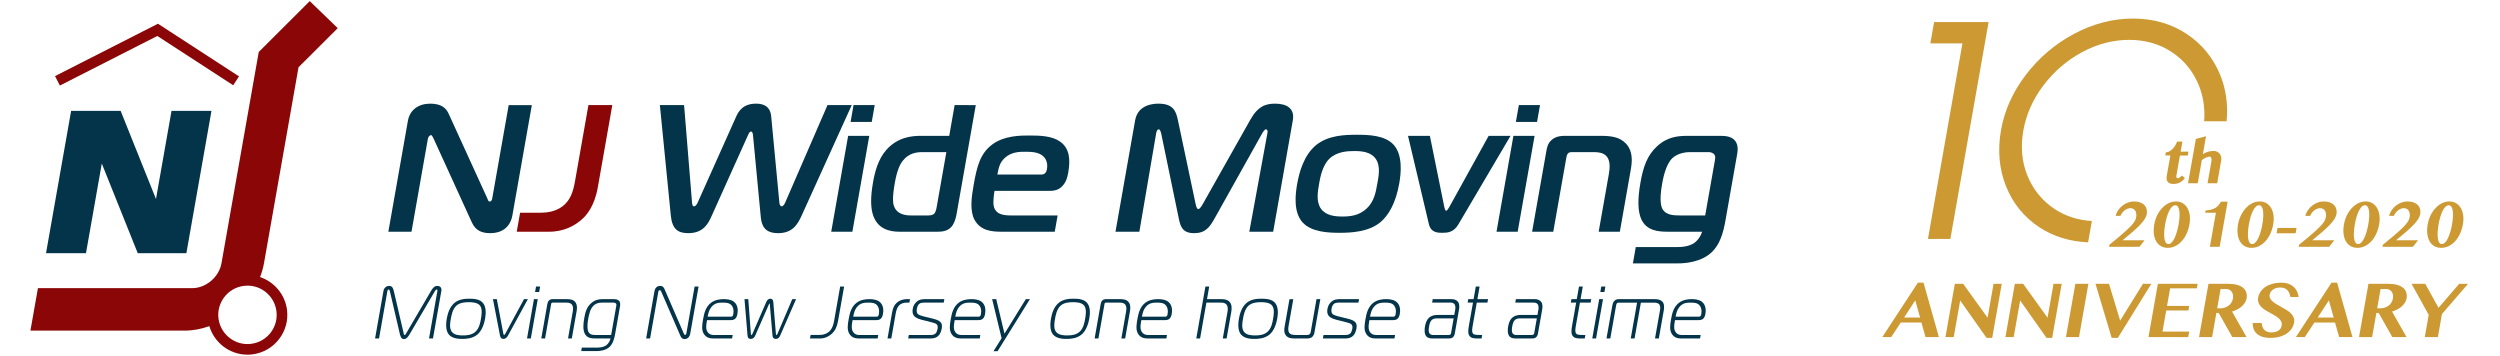 <?xml version="1.0" encoding="UTF-8"?> <!-- Generator: Adobe Illustrator 16.0.0, SVG Export Plug-In . SVG Version: 6.00 Build 0) --> <svg xmlns="http://www.w3.org/2000/svg" xmlns:xlink="http://www.w3.org/1999/xlink" id="Layer_1" x="0px" y="0px" width="368.5px" height="52.44px" viewBox="0 0 368.5 52.44" xml:space="preserve"> <g> <polygon fill="#CC9933" points="284.533,6.396 289.264,6.396 284.18,35.221 287.482,35.221 293.119,3.254 285.086,3.254 "></polygon> <path fill="#CC9933" d="M308.34,32.574c-2.057-0.119-3.908-0.713-5.508-1.777c-1.811-1.205-3.15-2.848-3.982-4.883 c-0.83-2.026-1.035-4.272-0.611-6.675c0.42-2.378,1.416-4.618,2.965-6.659c1.551-2.047,3.471-3.695,5.705-4.899 c2.225-1.198,4.557-1.805,6.93-1.805c2.371,0,4.49,0.607,6.291,1.805c1.811,1.204,3.148,2.853,3.979,4.899 c0.668,1.645,0.924,3.42,0.783,5.29h3.312c0.229-2.445-0.092-4.752-0.967-6.871c-1.041-2.514-2.707-4.54-4.959-6.022 c-2.26-1.487-4.914-2.242-7.887-2.242c-2.945,0-5.857,0.754-8.652,2.241c-2.789,1.482-5.182,3.509-7.107,6.023 c-1.934,2.522-3.17,5.268-3.68,8.16c-0.525,2.97-0.277,5.759,0.734,8.292c1.01,2.531,2.666,4.566,4.92,6.053 c2.061,1.354,4.475,2.096,7.18,2.215L308.34,32.574z"></path> <g> <path fill="#CC9933" d="M283.529,41.666l2.262,8.018h-1.967l-0.604-2.143h-3.049l-1.408,2.143h-1.312l5.244-8.018H283.529z M280.66,46.807h2.363l-0.715-2.535L280.66,46.807z"></path> <path fill="#CC9933" d="M288.145,41.836h1.229l3.596,4.994l0.881-4.994h1.205l-1.404,7.969h-0.832l-3.889-5.51l-0.953,5.389 h-1.217L288.145,41.836z"></path> <path fill="#CC9933" d="M296.986,41.836h1.227l3.596,4.994l0.881-4.994h1.207l-1.406,7.969h-0.832l-3.889-5.51l-0.951,5.389 h-1.217L296.986,41.836z"></path> <path fill="#CC9933" d="M305.908,41.836h1.922l-1.383,7.848h-1.924L305.908,41.836z"></path> <path fill="#CC9933" d="M310.867,41.836l1.641,5.424l3.359-5.424h1.238l-4.938,7.969h-0.904l-2.387-7.969H310.867z"></path> <path fill="#CC9933" d="M323.93,41.836l-0.119,0.666h-3.934l-0.457,2.592h3.268l-0.117,0.67h-3.27l-0.549,3.115h3.936 l-0.143,0.805h-5.859l1.385-7.848H323.93z"></path> <path fill="#CC9933" d="M325.527,41.836h2.947c0.508,0,0.941,0.055,1.307,0.16c0.363,0.105,0.654,0.254,0.873,0.447 c0.221,0.191,0.371,0.418,0.451,0.68c0.082,0.258,0.096,0.543,0.041,0.854c-0.039,0.219-0.121,0.43-0.24,0.629 c-0.123,0.201-0.277,0.385-0.465,0.551c-0.189,0.168-0.404,0.316-0.646,0.447c-0.244,0.129-0.506,0.238-0.789,0.32l2.131,3.76 h-2.09l-2.014-3.555h-0.34l-0.627,3.555h-1.924L325.527,41.836z M326.812,45.451h0.42c0.234,0,0.457-0.031,0.67-0.098 c0.211-0.066,0.4-0.162,0.568-0.283c0.17-0.125,0.312-0.275,0.43-0.453s0.191-0.379,0.232-0.604 c0.035-0.207,0.039-0.396,0.004-0.568c-0.033-0.172-0.098-0.322-0.189-0.449c-0.09-0.127-0.209-0.225-0.352-0.295 c-0.145-0.068-0.311-0.104-0.496-0.104h-0.785L326.812,45.451z"></path> <path fill="#CC9933" d="M334.676,49.805c-0.469,0-0.873-0.055-1.207-0.164c-0.332-0.111-0.607-0.264-0.82-0.457 c-0.211-0.195-0.367-0.426-0.467-0.695c-0.098-0.268-0.145-0.562-0.143-0.881h1.332c0.014,0.193,0.049,0.377,0.107,0.547 c0.059,0.172,0.145,0.32,0.258,0.445s0.258,0.223,0.432,0.293c0.176,0.072,0.387,0.107,0.633,0.107 c0.164,0,0.33-0.016,0.498-0.053c0.166-0.033,0.318-0.09,0.459-0.166c0.139-0.078,0.26-0.18,0.359-0.307 c0.1-0.125,0.166-0.283,0.197-0.467c0.043-0.234,0.02-0.441-0.068-0.621c-0.088-0.182-0.219-0.346-0.387-0.492 c-0.17-0.15-0.371-0.289-0.598-0.418c-0.23-0.127-0.465-0.258-0.703-0.389c-0.236-0.129-0.471-0.266-0.697-0.408 c-0.225-0.141-0.422-0.301-0.588-0.475c-0.164-0.178-0.289-0.375-0.369-0.596s-0.096-0.475-0.045-0.762 c0.055-0.311,0.174-0.602,0.357-0.867c0.182-0.266,0.42-0.496,0.715-0.693c0.293-0.193,0.637-0.348,1.031-0.457 c0.395-0.111,0.83-0.164,1.309-0.164c0.396,0,0.744,0.053,1.045,0.164c0.297,0.109,0.555,0.26,0.766,0.451 c0.211,0.189,0.379,0.41,0.5,0.668s0.201,0.537,0.234,0.832h-1.211c-0.035-0.188-0.086-0.365-0.148-0.535 c-0.061-0.168-0.148-0.316-0.262-0.445c-0.115-0.129-0.258-0.23-0.438-0.307c-0.178-0.074-0.398-0.113-0.67-0.113 c-0.25,0-0.467,0.035-0.65,0.1c-0.184,0.066-0.338,0.15-0.463,0.252c-0.125,0.1-0.221,0.215-0.289,0.338 c-0.066,0.125-0.111,0.248-0.135,0.369c-0.037,0.209-0.008,0.398,0.086,0.57s0.229,0.33,0.406,0.475 c0.178,0.146,0.385,0.285,0.617,0.418c0.234,0.137,0.475,0.27,0.719,0.406c0.248,0.137,0.488,0.277,0.721,0.424 s0.434,0.311,0.607,0.488s0.303,0.375,0.387,0.592s0.104,0.461,0.055,0.734c-0.057,0.32-0.174,0.615-0.355,0.889 c-0.18,0.273-0.418,0.512-0.711,0.717c-0.297,0.203-0.645,0.363-1.051,0.479C335.627,49.748,335.176,49.805,334.676,49.805z"></path> <path fill="#CC9933" d="M344.492,41.666l2.264,8.018h-1.967l-0.605-2.143h-3.047l-1.408,2.143h-1.312l5.246-8.018H344.492z M341.625,46.807h2.363l-0.715-2.535L341.625,46.807z"></path> <path fill="#CC9933" d="M349.109,41.836h2.949c0.506,0,0.941,0.055,1.305,0.16s0.654,0.254,0.875,0.447 c0.221,0.191,0.369,0.418,0.449,0.68c0.08,0.258,0.096,0.543,0.041,0.854c-0.039,0.219-0.119,0.43-0.242,0.629 c-0.121,0.201-0.275,0.385-0.463,0.551c-0.188,0.168-0.404,0.316-0.646,0.447c-0.244,0.129-0.506,0.238-0.789,0.32l2.131,3.76 h-2.09l-2.014-3.555h-0.338l-0.627,3.555h-1.926L349.109,41.836z M350.396,45.451h0.418c0.234,0,0.459-0.031,0.67-0.098 s0.402-0.162,0.57-0.283c0.168-0.125,0.311-0.275,0.428-0.453c0.115-0.178,0.193-0.379,0.232-0.604 c0.037-0.207,0.037-0.396,0.004-0.568s-0.098-0.322-0.188-0.449c-0.092-0.127-0.211-0.225-0.354-0.295 c-0.145-0.068-0.311-0.104-0.498-0.104h-0.781L350.396,45.451z"></path> <path fill="#CC9933" d="M357.48,41.836l1.961,3.531l3.043-3.531h1.301l-3.844,4.453l-0.598,3.395h-1.93l0.578-3.279l-2.529-4.568 H357.48z"></path> </g> <g> <path fill="#CC9933" d="M319.164,22.922l0.082-0.468c0.17,0,0.334-0.042,0.498-0.126c0.164-0.084,0.318-0.198,0.465-0.341 c0.143-0.143,0.277-0.311,0.396-0.504c0.117-0.192,0.221-0.396,0.303-0.614h0.779l-0.262,1.485h1.15l-0.1,0.568h-1.15 l-0.531,3.009c-0.016,0.093-0.006,0.174,0.029,0.243c0.035,0.07,0.096,0.104,0.18,0.104c0.049,0,0.105-0.017,0.17-0.051 c0.062-0.033,0.123-0.07,0.184-0.115c0.061-0.043,0.115-0.086,0.164-0.132c0.051-0.045,0.086-0.079,0.107-0.102l0.42,0.382 c-0.1,0.121-0.207,0.235-0.318,0.339c-0.113,0.104-0.238,0.194-0.371,0.271c-0.135,0.077-0.285,0.136-0.451,0.179 c-0.166,0.045-0.352,0.066-0.561,0.066c-0.197,0-0.363-0.029-0.498-0.086c-0.139-0.055-0.246-0.133-0.328-0.234 c-0.08-0.1-0.133-0.22-0.158-0.36c-0.023-0.14-0.02-0.295,0.01-0.467l0.537-3.048H319.164z"></path> <path fill="#CC9933" d="M325.957,23.821c0.041-0.24,0.035-0.423-0.02-0.549c-0.057-0.125-0.146-0.188-0.271-0.188 c-0.059,0-0.129,0.012-0.217,0.037c-0.088,0.024-0.182,0.06-0.283,0.106c-0.104,0.046-0.207,0.101-0.314,0.163 c-0.107,0.062-0.207,0.13-0.301,0.202l-0.604,3.422h-1.428l1.152-6.535l1.496-0.391l-0.463,2.63 c0.246-0.159,0.508-0.277,0.789-0.354c0.277-0.077,0.543-0.115,0.795-0.115c0.189,0,0.361,0.037,0.512,0.113 c0.154,0.075,0.281,0.177,0.381,0.306s0.172,0.28,0.211,0.453c0.041,0.174,0.045,0.36,0.01,0.557l-0.588,3.335h-1.42 L325.957,23.821z"></path> </g> <g> <path fill="#CC9933" d="M310.877,36.381l0.055-0.309c0.549-0.445,1.025-0.838,1.428-1.176s0.746-0.639,1.031-0.898 c0.283-0.26,0.518-0.486,0.699-0.68s0.328-0.365,0.436-0.516c0.105-0.152,0.186-0.291,0.236-0.418s0.088-0.25,0.109-0.375 c0.031-0.172,0.035-0.338,0.016-0.496c-0.018-0.158-0.062-0.299-0.131-0.424c-0.068-0.121-0.166-0.221-0.289-0.293 c-0.123-0.076-0.275-0.111-0.453-0.111c-0.145,0-0.289,0.029-0.438,0.088c-0.15,0.061-0.291,0.143-0.424,0.244 c-0.133,0.104-0.248,0.225-0.355,0.361c-0.104,0.137-0.184,0.283-0.24,0.439h-0.715c0.072-0.293,0.197-0.568,0.375-0.828 c0.18-0.26,0.389-0.484,0.633-0.676c0.242-0.191,0.506-0.344,0.797-0.453c0.285-0.111,0.578-0.168,0.875-0.168 c0.367,0,0.682,0.051,0.945,0.15s0.475,0.234,0.631,0.404s0.264,0.367,0.318,0.588c0.059,0.225,0.062,0.459,0.02,0.707 c-0.041,0.234-0.143,0.482-0.299,0.738c-0.158,0.256-0.381,0.535-0.67,0.84c-0.289,0.307-0.65,0.646-1.078,1.02 c-0.428,0.375-0.938,0.799-1.521,1.273h3.244l-0.756,0.967H310.877z"></path> <path fill="#CC9933" d="M319.525,36.531c-0.391,0-0.729-0.086-1.016-0.258c-0.287-0.17-0.52-0.408-0.693-0.715 s-0.285-0.67-0.336-1.094c-0.049-0.424-0.029-0.889,0.059-1.395c0.055-0.309,0.135-0.607,0.242-0.893 c0.107-0.287,0.234-0.557,0.385-0.805c0.15-0.25,0.32-0.477,0.51-0.682c0.189-0.207,0.393-0.385,0.609-0.531 c0.219-0.148,0.449-0.264,0.691-0.344c0.244-0.082,0.494-0.123,0.754-0.123c0.391,0,0.729,0.092,1.014,0.27 c0.287,0.18,0.516,0.422,0.691,0.729c0.174,0.305,0.285,0.662,0.336,1.072s0.035,0.846-0.045,1.307 c-0.09,0.506-0.234,0.971-0.432,1.395c-0.195,0.424-0.438,0.787-0.719,1.094s-0.596,0.545-0.945,0.715 C320.285,36.445,319.914,36.531,319.525,36.531z M319.623,35.975c0.168,0,0.328-0.08,0.48-0.238 c0.154-0.158,0.293-0.371,0.424-0.639c0.125-0.266,0.24-0.574,0.344-0.926c0.102-0.35,0.188-0.717,0.256-1.102 c0.068-0.383,0.109-0.744,0.129-1.086c0.02-0.338,0.014-0.637-0.021-0.895c-0.037-0.256-0.105-0.461-0.203-0.609 c-0.098-0.15-0.232-0.225-0.4-0.225s-0.328,0.074-0.48,0.225c-0.152,0.148-0.293,0.354-0.418,0.609 c-0.127,0.258-0.24,0.557-0.342,0.895c-0.102,0.342-0.184,0.703-0.252,1.086c-0.066,0.385-0.111,0.752-0.133,1.102 c-0.021,0.352-0.014,0.66,0.02,0.926c0.035,0.268,0.1,0.48,0.197,0.639C319.322,35.895,319.455,35.975,319.623,35.975z"></path> <path fill="#CC9933" d="M325.738,36.381l0.887-5.025h-1.58l0.057-0.328c0.332-0.025,0.617-0.07,0.855-0.139 c0.238-0.066,0.443-0.154,0.615-0.262c0.174-0.107,0.324-0.236,0.447-0.387c0.125-0.152,0.242-0.322,0.355-0.518h0.977 l-1.174,6.658H325.738z"></path> <path fill="#CC9933" d="M331.871,36.531c-0.391,0-0.729-0.086-1.016-0.258c-0.289-0.17-0.521-0.408-0.693-0.715 c-0.174-0.307-0.285-0.67-0.334-1.094c-0.051-0.424-0.033-0.889,0.057-1.395c0.055-0.309,0.135-0.607,0.242-0.893 c0.107-0.287,0.234-0.557,0.385-0.805c0.15-0.25,0.32-0.477,0.51-0.682c0.188-0.207,0.393-0.385,0.609-0.531 c0.217-0.148,0.449-0.264,0.691-0.344c0.244-0.082,0.494-0.123,0.754-0.123c0.391,0,0.727,0.092,1.014,0.27 c0.287,0.18,0.518,0.422,0.689,0.729c0.174,0.305,0.287,0.662,0.336,1.072c0.055,0.41,0.037,0.846-0.045,1.307 c-0.09,0.506-0.23,0.971-0.43,1.395c-0.197,0.424-0.438,0.787-0.719,1.094s-0.596,0.545-0.943,0.715 C332.629,36.445,332.262,36.531,331.871,36.531z M331.969,35.975c0.168,0,0.328-0.08,0.482-0.238 c0.15-0.158,0.293-0.371,0.42-0.639c0.127-0.266,0.242-0.574,0.346-0.926c0.104-0.35,0.188-0.717,0.254-1.102 c0.068-0.383,0.113-0.744,0.131-1.086c0.02-0.338,0.012-0.637-0.023-0.895c-0.035-0.256-0.104-0.461-0.201-0.609 c-0.1-0.15-0.232-0.225-0.4-0.225s-0.328,0.074-0.48,0.225c-0.152,0.148-0.293,0.354-0.42,0.609 c-0.125,0.258-0.24,0.557-0.34,0.895c-0.1,0.342-0.184,0.703-0.252,1.086c-0.066,0.385-0.113,0.752-0.133,1.102 c-0.021,0.352-0.016,0.66,0.02,0.926c0.033,0.268,0.1,0.48,0.197,0.639C331.668,35.895,331.801,35.975,331.969,35.975z"></path> <path fill="#CC9933" d="M338.51,33.594l-0.139,0.791h-2.801l0.139-0.791H338.51z"></path> <path fill="#CC9933" d="M338.838,36.381l0.055-0.309c0.549-0.445,1.025-0.838,1.428-1.176s0.746-0.639,1.029-0.898 c0.285-0.26,0.52-0.486,0.699-0.68c0.184-0.193,0.328-0.365,0.438-0.516c0.105-0.152,0.186-0.291,0.234-0.418 c0.051-0.127,0.088-0.25,0.111-0.375c0.029-0.172,0.033-0.338,0.016-0.496c-0.02-0.158-0.062-0.299-0.131-0.424 c-0.068-0.121-0.166-0.221-0.291-0.293c-0.123-0.076-0.273-0.111-0.451-0.111c-0.145,0-0.291,0.029-0.439,0.088 c-0.148,0.061-0.291,0.143-0.422,0.244c-0.133,0.104-0.25,0.225-0.355,0.361s-0.186,0.283-0.242,0.439h-0.713 c0.072-0.293,0.197-0.568,0.375-0.828c0.18-0.26,0.389-0.484,0.633-0.676c0.242-0.191,0.508-0.344,0.795-0.453 c0.287-0.111,0.58-0.168,0.875-0.168c0.367,0,0.684,0.051,0.945,0.15c0.266,0.1,0.475,0.234,0.631,0.404 c0.158,0.17,0.264,0.367,0.318,0.588c0.057,0.225,0.062,0.459,0.02,0.707c-0.041,0.234-0.139,0.482-0.297,0.738 c-0.16,0.256-0.383,0.535-0.672,0.84c-0.289,0.307-0.648,0.646-1.076,1.02c-0.43,0.375-0.938,0.799-1.521,1.273h3.244 l-0.756,0.967H338.838z"></path> <path fill="#CC9933" d="M347.484,36.531c-0.389,0-0.727-0.086-1.016-0.258c-0.287-0.17-0.518-0.408-0.691-0.715 c-0.176-0.307-0.285-0.67-0.338-1.094c-0.049-0.424-0.029-0.889,0.061-1.395c0.053-0.309,0.133-0.607,0.242-0.893 c0.105-0.287,0.234-0.557,0.385-0.805c0.15-0.25,0.32-0.477,0.51-0.682c0.188-0.207,0.393-0.385,0.607-0.531 c0.219-0.148,0.451-0.264,0.693-0.344c0.242-0.082,0.494-0.123,0.752-0.123c0.391,0,0.729,0.092,1.016,0.27 c0.285,0.18,0.516,0.422,0.689,0.729c0.172,0.305,0.285,0.662,0.336,1.072c0.053,0.41,0.035,0.846-0.045,1.307 c-0.09,0.506-0.232,0.971-0.432,1.395c-0.195,0.424-0.438,0.787-0.717,1.094c-0.283,0.307-0.598,0.545-0.945,0.715 C348.244,36.445,347.875,36.531,347.484,36.531z M347.582,35.975c0.17,0,0.33-0.08,0.48-0.238 c0.154-0.158,0.295-0.371,0.424-0.639c0.127-0.266,0.242-0.574,0.346-0.926c0.102-0.35,0.188-0.717,0.256-1.102 c0.066-0.383,0.109-0.744,0.129-1.086c0.02-0.338,0.012-0.637-0.023-0.895c-0.037-0.256-0.104-0.461-0.203-0.609 c-0.098-0.15-0.23-0.225-0.4-0.225c-0.166,0-0.326,0.074-0.479,0.225c-0.154,0.148-0.293,0.354-0.42,0.609 c-0.127,0.258-0.24,0.557-0.342,0.895c-0.098,0.342-0.184,0.703-0.25,1.086c-0.068,0.385-0.113,0.752-0.133,1.102 c-0.023,0.352-0.018,0.66,0.018,0.926c0.035,0.268,0.1,0.48,0.199,0.639C347.281,35.895,347.416,35.975,347.582,35.975z"></path> <path fill="#CC9933" d="M351.182,36.381l0.055-0.309c0.551-0.445,1.027-0.838,1.43-1.176c0.4-0.338,0.746-0.639,1.031-0.898 c0.283-0.26,0.516-0.486,0.699-0.68c0.18-0.193,0.326-0.365,0.434-0.516c0.107-0.152,0.188-0.291,0.238-0.418 c0.049-0.127,0.086-0.25,0.109-0.375c0.029-0.172,0.033-0.338,0.016-0.496c-0.02-0.158-0.062-0.299-0.131-0.424 c-0.068-0.121-0.164-0.221-0.291-0.293c-0.123-0.076-0.275-0.111-0.451-0.111c-0.145,0-0.291,0.029-0.439,0.088 c-0.15,0.061-0.289,0.143-0.422,0.244c-0.131,0.104-0.25,0.225-0.355,0.361s-0.186,0.283-0.242,0.439h-0.715 c0.074-0.293,0.201-0.568,0.377-0.828c0.178-0.26,0.389-0.484,0.633-0.676c0.242-0.191,0.506-0.344,0.795-0.453 c0.287-0.111,0.58-0.168,0.877-0.168c0.367,0,0.682,0.051,0.945,0.15s0.473,0.234,0.629,0.404c0.158,0.17,0.264,0.367,0.318,0.588 c0.059,0.225,0.062,0.459,0.02,0.707c-0.041,0.234-0.141,0.482-0.297,0.738c-0.16,0.256-0.383,0.535-0.672,0.84 c-0.289,0.307-0.648,0.646-1.076,1.02c-0.43,0.375-0.938,0.799-1.523,1.273h3.246l-0.756,0.967H351.182z"></path> <path fill="#CC9933" d="M359.83,36.531c-0.389,0-0.727-0.086-1.016-0.258c-0.287-0.17-0.52-0.408-0.693-0.715 s-0.283-0.67-0.334-1.094s-0.031-0.889,0.059-1.395c0.055-0.309,0.135-0.607,0.242-0.893c0.105-0.287,0.232-0.557,0.383-0.805 c0.15-0.25,0.322-0.477,0.51-0.682c0.189-0.207,0.393-0.385,0.609-0.531c0.219-0.148,0.449-0.264,0.691-0.344 c0.246-0.082,0.496-0.123,0.756-0.123c0.389,0,0.727,0.092,1.012,0.27c0.289,0.18,0.518,0.422,0.691,0.729 c0.174,0.305,0.287,0.662,0.336,1.072c0.053,0.41,0.037,0.846-0.043,1.307c-0.092,0.506-0.234,0.971-0.432,1.395 c-0.199,0.424-0.439,0.787-0.719,1.094c-0.283,0.307-0.596,0.545-0.945,0.715C360.59,36.445,360.221,36.531,359.83,36.531z M359.928,35.975c0.168,0,0.33-0.08,0.482-0.238s0.293-0.371,0.422-0.639c0.127-0.266,0.242-0.574,0.346-0.926 c0.102-0.35,0.188-0.717,0.254-1.102c0.068-0.383,0.111-0.744,0.131-1.086c0.018-0.338,0.012-0.637-0.025-0.895 c-0.035-0.256-0.102-0.461-0.199-0.609c-0.1-0.15-0.234-0.225-0.4-0.225c-0.168,0-0.328,0.074-0.482,0.225 c-0.152,0.148-0.291,0.354-0.418,0.609c-0.127,0.258-0.24,0.557-0.34,0.895c-0.102,0.342-0.186,0.703-0.252,1.086 c-0.066,0.385-0.113,0.752-0.135,1.102c-0.02,0.352-0.014,0.66,0.021,0.926c0.033,0.268,0.098,0.48,0.197,0.639 S359.762,35.975,359.928,35.975z"></path> </g> </g> <g> <g> <polygon fill="#8B0606" points="8.823,12.61 8.113,11.216 23.283,3.497 35.228,11.257 34.375,12.568 23.188,5.301 "></polygon> </g> <polygon fill="#03344A" points="25.28,16.346 22.992,29.334 17.783,16.346 16.373,16.346 11.894,16.346 10.483,16.346 6.784,37.32 12.674,37.32 15.005,24.106 20.305,37.32 21.582,37.32 26.196,37.32 27.473,37.32 31.171,16.346 "></polygon> <path fill="#8B0606" d="M44.003,9.913l5.778-5.763l-4.124-3.988L38.14,7.662l-5.494,31.148c-0.355,2.02-2.286,3.662-4.304,3.662 H5.591l-1.104,6.26h22.75c1.236,0,2.453-0.242,3.618-0.658c0.728,2.449,3.002,4.205,5.619,4.205c0.266,0,0.535-0.016,0.802-0.055 c1.554-0.213,2.933-1.018,3.879-2.268c0.948-1.248,1.354-2.789,1.141-4.344c-0.309-2.256-1.898-4.076-3.964-4.77 c0.257-0.656,0.453-1.334,0.577-2.033L44.003,9.913z M40.741,45.824c0.159,1.139-0.137,2.271-0.832,3.188s-1.709,1.506-2.846,1.662 c-2.378,0.332-4.533-1.367-4.852-3.68c-0.321-2.352,1.332-4.529,3.683-4.852c0.199-0.027,0.396-0.041,0.59-0.041 C38.621,42.102,40.453,43.701,40.741,45.824z"></path> <g> <path fill="#03344A" d="M75.53,31.729c-0.333,1.895-1.718,2.639-3.239,2.639c-1.119,0-2.139-0.266-2.734-1.572L63.884,20.37 c-0.195-0.399-0.292-0.453-0.345-0.453c-0.133,0-0.403,0.16-0.469,0.533l-2.415,13.706h-3.413l2.883-16.345 c0.281-1.597,1.538-2.532,3.298-2.532c1.652,0,2.333,0.667,2.699,1.467l5.711,12.503c0.101,0.188,0.106,0.455,0.347,0.455 c0.293,0,0.35-0.32,0.375-0.455l2.426-13.756h3.412L75.53,31.729z"></path> <path fill="#8B0606" d="M76.662,31.355h3.065c0.774,0,2.131-0.133,3.176-0.934c1.168-0.877,1.581-2.16,1.859-3.732l1.973-11.199 h3.52l-2.139,12.132c-0.504,2.852-1.725,4.184-2.416,4.771c-0.913,0.801-2.495,1.762-4.761,1.762h-4.771L76.662,31.355z"></path> <path fill="#03344A" d="M108.505,17.198c0.31-0.692,0.952-1.92,2.923-1.92c1.841,0,2.181,1.094,2.249,1.92l1.213,12.769 c0.021,0.189,0.159,0.453,0.319,0.453c0.108,0,0.339-0.105,0.526-0.557l6.237-14.372h3.573l-7.373,16.263 c-0.562,1.225-1.287,2.613-3.474,2.613c-2.025,0-2.435-1.146-2.561-2.398l-1.149-12.079c-0.024-0.318-0.15-0.505-0.284-0.505 c-0.213,0-0.348,0.319-0.435,0.505l-5.435,12.079c-0.477,1.039-1.197,2.398-3.382,2.398c-1.493,0-2.379-0.559-2.576-2.613 l-1.611-16.263h3.57l1.171,14.372c0.023,0.158,0.034,0.557,0.302,0.557c0.159,0,0.393-0.264,0.479-0.453L108.505,17.198z"></path> <path fill="#03344A" d="M125.015,20.024h3.118l-2.493,14.132h-3.116L125.015,20.024z M125.376,17.972l0.438-2.481h3.117 l-0.438,2.481H125.376z"></path> <path fill="#03344A" d="M143.831,15.491l-2.853,16.185c-0.11,0.611-0.375,1.357-0.738,1.758c-0.598,0.668-1.433,0.723-2.072,0.723 h-5.569c-1.413,0-3.404-0.348-4.011-2.801c-0.202-0.828-0.312-2.16,0.097-4.48c0.263-1.494,0.726-3.359,1.93-4.745 c1.737-2,3.969-2.106,5.113-2.106h4.188l0.798-4.533H143.831L143.831,15.491z M135.92,22.423c-0.827,0-1.976,0.16-2.834,1.254 c-0.409,0.505-0.857,1.384-1.195,3.305c-0.389,2.213-0.246,2.909-0.187,3.174c0.364,1.414,1.665,1.6,2.571,1.6h2.505 c0.133,0,0.613,0,0.864-0.213c0.277-0.213,0.376-0.775,0.416-0.988l1.432-8.131H135.92L135.92,22.423z"></path> <path fill="#03344A" d="M147.632,34.156c-1.442,0-3.122-0.135-4.004-1.789c-0.697-1.332-0.436-3.277-0.105-5.145 c0.466-2.639,0.941-4.585,2.723-5.918c1.782-1.332,4.182-1.332,5.514-1.332c1.651,0,3.343,0.079,4.504,0.905 c1.47,1.04,1.505,2.801,1.19,4.585c-0.125,0.72-0.354,1.549-1.042,2.135c-0.501,0.428-1.053,0.533-1.613,0.533h-8.209 c-0.107,0.611-0.187,1.52-0.156,1.945c0.133,1.52,1.41,1.68,2.557,1.68h6.903l-0.424,2.4H147.632L147.632,34.156z M153.486,25.73 c0.615,0,0.774-0.454,0.839-0.825c0.156-0.881-0.177-1.548-0.571-1.895c-0.669-0.587-1.673-0.64-2.552-0.64 c-0.828,0-2.102-0.028-3.122,0.932c-0.768,0.721-0.88,1.493-1.07,2.428H153.486z"></path> <path fill="#03344A" d="M179.069,32.129c-0.783,1.41-1.409,2.238-3.062,2.238c-1.784,0-2.024-1.066-2.27-2.238l-2.576-12.451 c-0.043-0.212-0.186-0.614-0.343-0.614c-0.296,0-0.381,0.479-0.395,0.561l-2.482,14.532h-3.518l2.896-16.424 c0.428-2.426,2.913-2.454,3.444-2.454c2.159,0,2.579,1.094,2.854,2.399l2.63,12.452c0.089,0.4,0.225,0.693,0.385,0.693 c0.158,0,0.397-0.293,0.627-0.693l7.021-12.452c1.172-2.105,2.37-2.399,3.7-2.399c1.734,0,2.885,0.748,2.582,2.454l-2.896,16.424 h-3.519l2.671-14.532c0.088-0.507-0.117-0.561-0.223-0.561c-0.186,0-0.443,0.401-0.561,0.614L179.069,32.129z"></path> <path fill="#03344A" d="M205.438,21.357c1.355,1.52,1.074,4.186,0.811,5.678c-0.527,2.986-1.615,4.771-2.826,5.76 c-1.77,1.414-4.348,1.52-5.973,1.52c-1.682,0-4.143-0.107-5.438-1.52c-1.406-1.547-1.068-4.215-0.814-5.654 c0.281-1.598,0.938-4.264,2.832-5.785c1.801-1.44,4.289-1.492,5.967-1.492C201.678,19.865,204.146,19.917,205.438,21.357z M194.693,30.744c0.725,1.037,2.061,1.172,3.18,1.172c1.172,0,2.449-0.135,3.564-1.172c1.115-1.041,1.355-2.402,1.57-3.629 c0.186-1.039,0.547-2.639-0.246-3.732c-0.729-1.013-2.068-1.12-3.186-1.12c-1.014,0-2.553,0.107-3.611,1.12 c-1.057,1.013-1.379,2.825-1.535,3.732C194.221,28.289,193.992,29.729,194.693,30.744z"></path> <path fill="#03344A" d="M212.889,30.502c0.043,0.213,0.143,0.561,0.273,0.561c0.135,0,0.355-0.348,0.473-0.561l5.793-10.478h3.225 l-7.682,13.039c-0.693,1.199-1.609,1.252-2.381,1.252c-0.559,0-1.656,0.025-1.965-1.252l-3.084-13.039h3.223L212.889,30.502z"></path> <path fill="#03344A" d="M223.078,20.024h3.121l-2.494,14.132h-3.119L223.078,20.024z M223.441,17.972l0.438-2.481h3.119 l-0.438,2.481H223.441z"></path> <path fill="#03344A" d="M227.949,22.185c0.074-0.427,0.215-1.068,0.723-1.52c0.703-0.666,1.656-0.641,2.27-0.641h4.986 c1.463,0,2.803,0.135,3.74,1.146c0.631,0.667,1.082,1.733,0.736,3.68l-1.639,9.306h-3.121l1.48-8.374 c0.162-0.933,0.242-1.842-0.146-2.507c-0.35-0.586-0.941-0.853-2.09-0.853h-3.174c-0.184,0-0.371,0-0.559,0.16 c-0.191,0.188-0.23,0.4-0.264,0.588l-1.938,10.985h-3.119L227.949,22.185z"></path> <path fill="#03344A" d="M241.113,36.42h5.941c0.668,0,1.871-0.025,2.727-0.639c0.494-0.373,0.92-0.986,1.113-1.625h-5.01 c-1.467,0-3.148-0.135-3.945-1.814c-0.539-1.172-0.574-2.959-0.129-5.464c0.389-2.213,0.961-3.947,2.428-5.307 c1.59-1.467,3.205-1.546,4.617-1.546h4.557c0.799,0,1.621,0.027,2.193,0.56c0.615,0.586,0.568,1.466,0.467,2.053l-1.75,9.919 c-0.32,1.811-0.82,3.438-1.949,4.559c-1.58,1.547-4.006,1.705-5.021,1.705h-6.662L241.113,36.42z M252.793,23.543 c0.062-0.374,0.062-0.667-0.24-0.907c-0.236-0.186-0.521-0.213-0.789-0.213h-2.666c-1.014,0-1.975,0.321-2.58,0.879 c-1.023,0.962-1.408,3.146-1.525,3.813c-0.447,2.533-0.127,3.439,0.127,3.812c0.553,0.801,1.615,0.828,2.521,0.828h3.705 L252.793,23.543z"></path> </g> <g> <g> <path fill="#03344A" d="M56.526,42.869c0.073-0.416,0.408-0.725,0.838-0.725c0.43,0,0.573,0.285,0.686,0.758l1.453,6.234 c0.017,0.09,0.033,0.24,0.141,0.24c0.107,0,0.176-0.15,0.226-0.24l3.652-6.234c0.276-0.473,0.523-0.758,0.952-0.758 c0.43,0,0.657,0.309,0.584,0.725l-1.238,7.023h-0.581l1.237-7.023c0.027-0.152-0.063-0.197-0.117-0.197 c-0.064,0-0.195,0.131-0.243,0.219l-3.667,6.256c-0.277,0.471-0.524,0.832-0.911,0.832c-0.389,0-0.507-0.361-0.62-0.832 l-1.459-6.256c-0.018-0.088-0.103-0.219-0.166-0.219c-0.055,0-0.158,0.045-0.186,0.197l-1.238,7.023h-0.583L56.526,42.869z"></path> <path fill="#03344A" d="M66.972,44.662c0.659-0.559,1.5-0.635,2.222-0.635c0.722,0,1.538,0.076,2,0.635 c0.514,0.625,0.42,1.652,0.307,2.299c-0.222,1.256-0.693,1.969-1.125,2.338c-0.733,0.625-1.721,0.656-2.228,0.656 c-0.507,0-1.481-0.031-1.995-0.656c-0.302-0.371-0.521-1.082-0.297-2.338C65.97,46.314,66.235,45.287,66.972,44.662z M66.582,48.887c0.362,0.5,1.075,0.555,1.658,0.555c0.581,0,1.313-0.055,1.854-0.555c0.566-0.527,0.711-1.402,0.793-1.873 c0.089-0.504,0.25-1.422-0.11-1.936c-0.355-0.494-1.134-0.537-1.673-0.537c-0.539,0-1.333,0.043-1.86,0.537 c-0.545,0.514-0.706,1.432-0.795,1.936C66.364,47.484,66.2,48.359,66.582,48.887z"></path> <path fill="#03344A" d="M74.184,49.146c0.017,0.08,0.065,0.24,0.116,0.24c0.058,0,0.161-0.16,0.208-0.24l2.732-5.055h0.571 l-2.928,5.363c-0.224,0.414-0.464,0.5-0.681,0.5c-0.216,0-0.427-0.086-0.504-0.5l-1.037-5.363h0.569L74.184,49.146z"></path> <path fill="#03344A" d="M78.704,44.092h0.562l-1.023,5.799h-0.56L78.704,44.092z M78.87,43.043l0.144-0.811h0.6l-0.141,0.811 H78.87z"></path> <path fill="#03344A" d="M80.671,44.848c0.029-0.152,0.078-0.381,0.225-0.537c0.185-0.195,0.426-0.219,0.599-0.219h2.047 c0.537,0,0.965,0.08,1.249,0.428c0.142,0.176,0.345,0.549,0.203,1.346l-0.708,4.027h-0.559l0.685-3.885 c0.088-0.49,0.084-0.789-0.065-1.039c-0.182-0.307-0.498-0.361-0.862-0.361h-2.027c-0.051,0-0.117,0-0.157,0.047 c-0.042,0.041-0.055,0.129-0.064,0.174l-0.894,5.064h-0.559L80.671,44.848z"></path> <path fill="#03344A" d="M87.786,49.891c-0.625,0-1.285-0.045-1.611-0.756c-0.266-0.578-0.208-1.387-0.048-2.285 c0.158-0.908,0.379-1.607,1.016-2.162c0.56-0.496,1.094-0.596,1.806-0.596h1.422c0.301,0,0.622,0.021,0.835,0.209 c0.251,0.219,0.234,0.559,0.189,0.809l-0.724,4.113c-0.124,0.711-0.328,1.424-0.794,1.881c-0.611,0.592-1.569,0.645-1.923,0.645 H85.67l0.091-0.514h2.282c0.216,0,0.897-0.01,1.347-0.359c0.311-0.242,0.524-0.656,0.603-0.984H87.786L87.786,49.891z M90.843,45.078c0.028-0.164,0.028-0.285-0.093-0.383c-0.106-0.076-0.222-0.088-0.329-0.088h-1.769 c-0.539,0-0.907,0.209-1.125,0.406c-0.525,0.471-0.706,1.324-0.818,1.947c-0.266,1.51,0.003,1.936,0.071,2.043 c0.265,0.395,0.752,0.373,1.065,0.373h2.24L90.843,45.078z"></path> <path fill="#03344A" d="M101.751,49.123c-0.087,0.506-0.376,0.855-0.84,0.855c-0.343,0-0.487-0.164-0.656-0.557l-2.801-6.467 c-0.029-0.076-0.095-0.186-0.215-0.186c-0.03,0-0.165,0.033-0.199,0.221l-1.218,6.9H95.24l1.229-6.967 c0.137-0.768,0.717-0.779,0.849-0.779c0.407,0,0.536,0.254,0.651,0.516l2.82,6.498c0.038,0.086,0.073,0.197,0.202,0.197 c0.141,0,0.162-0.121,0.175-0.197l1.22-6.926h0.583L101.751,49.123z"></path> <path fill="#03344A" d="M105.106,49.891c-0.461,0-1.044-0.121-1.383-0.711c-0.34-0.58-0.23-1.314-0.081-2.166 c0.145-0.811,0.36-1.795,1.19-2.406c0.595-0.438,1.309-0.516,1.879-0.516c0.399,0,0.981,0.055,1.395,0.33 c0.202,0.141,0.806,0.625,0.592,1.838c-0.028,0.166-0.106,0.559-0.369,0.756c-0.201,0.152-0.474,0.174-0.634,0.174h-3.479 c-0.071,0.34-0.144,0.875-0.112,1.182c0.047,0.471,0.338,1.006,1.092,1.006h2.803l-0.091,0.516h-2.8V49.891z M107.784,46.674 c0.249,0,0.292-0.305,0.305-0.383c0.1-0.568-0.025-0.951-0.18-1.182c-0.322-0.49-0.878-0.502-1.383-0.502 c-0.572,0-1.192,0.023-1.708,0.701c-0.294,0.381-0.4,0.801-0.51,1.365H107.784z"></path> <path fill="#03344A" d="M110.678,49.211c0.006,0.076,0.032,0.176,0.086,0.176c0.065,0,0.119-0.131,0.137-0.16l2.049-4.717 c0.178-0.406,0.43-0.482,0.601-0.482c0.174,0,0.396,0.076,0.433,0.482l0.386,4.717c0.006,0.029,0.016,0.16,0.079,0.16 c0.054,0,0.113-0.1,0.149-0.176l2.184-5.119h0.561l-2.349,5.383c-0.11,0.252-0.281,0.48-0.634,0.48 c-0.421,0-0.481-0.328-0.495-0.492l-0.386-4.529c0-0.062-0.01-0.193-0.052-0.193c-0.043,0-0.097,0.131-0.121,0.193l-1.983,4.529 c-0.073,0.164-0.247,0.492-0.668,0.492c-0.357,0-0.445-0.229-0.467-0.48l-0.451-5.383h0.56L110.678,49.211z"></path> <path fill="#03344A" d="M119.481,49.365h1.38c0.625,0,1.056-0.242,1.308-0.447c0.479-0.406,0.676-1.029,0.773-1.586l0.898-5.1 h0.583l-0.897,5.086c-0.16,0.908-0.464,1.467-0.911,1.873c-0.344,0.305-0.932,0.701-1.729,0.701h-1.495L119.481,49.365z"></path> <path fill="#03344A" d="M126.562,49.891c-0.463,0-1.044-0.121-1.382-0.711c-0.339-0.58-0.232-1.314-0.081-2.166 c0.145-0.811,0.36-1.795,1.189-2.406c0.593-0.438,1.307-0.516,1.879-0.516c0.396,0,0.98,0.055,1.396,0.33 c0.203,0.141,0.805,0.625,0.592,1.838c-0.03,0.166-0.109,0.559-0.37,0.756c-0.2,0.152-0.474,0.174-0.636,0.174h-3.479 c-0.071,0.34-0.144,0.875-0.111,1.182c0.048,0.471,0.339,1.006,1.093,1.006h2.801l-0.09,0.516h-2.801V49.891z M129.243,46.674 c0.245,0,0.289-0.305,0.304-0.383c0.099-0.568-0.025-0.951-0.179-1.182c-0.322-0.49-0.879-0.502-1.387-0.502 c-0.57,0-1.188,0.023-1.707,0.701c-0.294,0.381-0.398,0.801-0.51,1.365H129.243z"></path> <path fill="#03344A" d="M131.491,46.084c0.105-0.592,0.268-1.105,0.771-1.521c0.279-0.229,0.721-0.471,1.484-0.471h0.388 l-0.09,0.516H133.7c-0.312,0-0.793,0.031-1.169,0.406c-0.291,0.295-0.421,0.732-0.505,1.201l-0.648,3.676h-0.559L131.491,46.084z "></path> <path fill="#03344A" d="M133.958,49.377h3.274c0.333,0,0.582-0.121,0.715-0.273c0.124-0.141,0.224-0.469,0.258-0.666 c0.06-0.332-0.037-0.518-0.109-0.604c-0.151-0.176-0.472-0.264-1.265-0.461l-0.951-0.229c-0.837-0.209-1.098-0.494-1.199-0.645 c-0.197-0.285-0.198-0.646-0.143-0.963c0.065-0.383,0.206-0.678,0.455-0.939c0.438-0.471,0.931-0.506,1.467-0.506h2.737 l-0.091,0.516h-2.963c-0.129,0-0.453,0.012-0.669,0.197c-0.229,0.195-0.298,0.535-0.327,0.688 c-0.035,0.197-0.074,0.537,0.104,0.756c0.159,0.197,0.727,0.35,0.911,0.393l0.991,0.242c0.662,0.164,1.137,0.273,1.423,0.545 c0.307,0.287,0.297,0.625,0.23,1.01c-0.071,0.402-0.239,0.938-0.712,1.232c-0.314,0.197-0.706,0.221-0.933,0.221h-3.295 L133.958,49.377z"></path> <path fill="#03344A" d="M141.613,49.891c-0.463,0-1.046-0.121-1.385-0.711c-0.341-0.58-0.23-1.314-0.082-2.166 c0.145-0.811,0.36-1.795,1.189-2.406c0.596-0.438,1.31-0.516,1.879-0.516c0.401,0,0.982,0.055,1.398,0.33 c0.199,0.141,0.803,0.625,0.589,1.838c-0.029,0.166-0.109,0.559-0.369,0.756c-0.201,0.152-0.473,0.174-0.635,0.174h-3.479 c-0.07,0.34-0.145,0.875-0.112,1.182c0.047,0.471,0.339,1.006,1.093,1.006h2.803l-0.091,0.516h-2.799V49.891z M144.288,46.674 c0.249,0,0.29-0.305,0.306-0.383c0.099-0.568-0.025-0.951-0.179-1.182c-0.323-0.49-0.88-0.502-1.387-0.502 c-0.572,0-1.188,0.023-1.707,0.701c-0.295,0.381-0.399,0.801-0.511,1.365H144.288z"></path> <path fill="#03344A" d="M147.045,51.762h-0.603l1.195-1.904l-1.396-5.766h0.604l1.216,5.088l3.147-5.088h0.603L147.045,51.762z"></path> <path fill="#03344A" d="M156.031,44.662c0.658-0.559,1.5-0.635,2.222-0.635c0.723,0,1.54,0.076,2,0.635 c0.515,0.625,0.419,1.652,0.307,2.299c-0.222,1.256-0.692,1.969-1.124,2.338c-0.735,0.625-1.721,0.656-2.228,0.656 c-0.506,0-1.481-0.031-1.994-0.656c-0.302-0.371-0.521-1.082-0.299-2.338C155.028,46.314,155.296,45.287,156.031,44.662z M155.641,48.887c0.364,0.5,1.076,0.555,1.656,0.555c0.584,0,1.315-0.055,1.856-0.555c0.567-0.527,0.709-1.402,0.791-1.873 c0.09-0.504,0.251-1.422-0.11-1.936c-0.356-0.494-1.134-0.537-1.672-0.537c-0.541,0-1.333,0.043-1.861,0.537 c-0.544,0.514-0.705,1.432-0.795,1.936C155.425,47.484,155.259,48.359,155.641,48.887z"></path> <path fill="#03344A" d="M162.234,44.848c0.028-0.152,0.079-0.381,0.224-0.537c0.186-0.195,0.424-0.219,0.599-0.219h2.047 c0.536,0,0.965,0.08,1.248,0.428c0.144,0.176,0.348,0.549,0.206,1.346l-0.71,4.027h-0.559l0.684-3.885 c0.086-0.49,0.086-0.789-0.065-1.039c-0.182-0.307-0.497-0.361-0.863-0.361h-2.024c-0.054,0-0.119,0-0.158,0.047 c-0.04,0.041-0.055,0.129-0.062,0.174l-0.894,5.064h-0.559L162.234,44.848z"></path> <path fill="#03344A" d="M169.123,49.891c-0.462,0-1.046-0.121-1.383-0.711c-0.342-0.58-0.233-1.314-0.082-2.166 c0.143-0.811,0.36-1.795,1.188-2.406c0.596-0.438,1.31-0.516,1.88-0.516c0.399,0,0.981,0.055,1.395,0.33 c0.201,0.141,0.807,0.625,0.593,1.838c-0.028,0.166-0.108,0.559-0.37,0.756c-0.198,0.152-0.473,0.174-0.634,0.174h-3.479 c-0.072,0.34-0.145,0.875-0.113,1.182c0.048,0.471,0.341,1.006,1.095,1.006h2.797l-0.088,0.516h-2.799V49.891z M171.8,46.674 c0.247,0,0.292-0.305,0.306-0.383c0.1-0.568-0.027-0.951-0.179-1.182c-0.323-0.49-0.882-0.502-1.388-0.502 c-0.57,0-1.188,0.023-1.708,0.701c-0.293,0.381-0.399,0.801-0.509,1.365H171.8z"></path> <path fill="#03344A" d="M177.68,42.232h0.559l-0.325,1.859h2.088c0.57,0,0.982,0.111,1.251,0.416 c0.34,0.395,0.329,0.953,0.227,1.533l-0.679,3.85h-0.561l0.69-3.916c0.046-0.252,0.105-0.711-0.101-1.018 c-0.213-0.318-0.553-0.35-0.864-0.35h-2.142l-0.931,5.283h-0.561L177.68,42.232z"></path> <path fill="#03344A" d="M183.733,44.662c0.661-0.559,1.505-0.635,2.226-0.635s1.537,0.076,2,0.635 c0.516,0.625,0.418,1.652,0.305,2.299c-0.221,1.256-0.691,1.969-1.123,2.338c-0.734,0.625-1.721,0.656-2.227,0.656 c-0.508,0-1.483-0.031-1.997-0.656c-0.3-0.371-0.521-1.082-0.297-2.338C182.733,46.314,183,45.287,183.733,44.662z M183.347,48.887c0.363,0.5,1.072,0.555,1.657,0.555c0.58,0,1.311-0.055,1.855-0.555c0.566-0.527,0.709-1.402,0.791-1.873 c0.088-0.504,0.248-1.422-0.111-1.936c-0.354-0.494-1.133-0.537-1.672-0.537s-1.333,0.043-1.861,0.537 c-0.543,0.514-0.704,1.432-0.795,1.936C183.129,47.484,182.963,48.359,183.347,48.887z"></path> <path fill="#03344A" d="M193.357,49.715c-0.246,0.178-0.58,0.178-0.893,0.178h-1.551c-0.602,0-1.014-0.057-1.32-0.396 c-0.381-0.414-0.301-0.984-0.236-1.355l0.713-4.045h0.562l-0.684,3.871c-0.105,0.602-0.047,0.873,0.045,1.027 c0.189,0.34,0.6,0.383,1.062,0.383h1.584c0.139,0,0.297-0.033,0.396-0.121c0.127-0.109,0.156-0.275,0.174-0.359l0.846-4.805 h0.562l-0.861,4.879C193.717,49.201,193.629,49.52,193.357,49.715z"></path> <path fill="#03344A" d="M195.086,49.377h3.273c0.336,0,0.584-0.121,0.717-0.273c0.123-0.141,0.225-0.469,0.26-0.666 c0.057-0.332-0.039-0.518-0.111-0.604c-0.15-0.176-0.469-0.264-1.264-0.461l-0.949-0.229c-0.838-0.209-1.1-0.494-1.201-0.645 c-0.199-0.285-0.199-0.646-0.145-0.963c0.068-0.383,0.207-0.678,0.457-0.939c0.439-0.471,0.93-0.506,1.467-0.506h2.736 l-0.094,0.516h-2.959c-0.129,0-0.455,0.012-0.672,0.197c-0.227,0.195-0.299,0.535-0.324,0.688 c-0.033,0.197-0.074,0.537,0.104,0.756c0.16,0.197,0.725,0.35,0.91,0.393l0.994,0.242c0.66,0.164,1.135,0.273,1.42,0.545 c0.307,0.287,0.299,0.625,0.232,1.01c-0.07,0.402-0.24,0.938-0.713,1.232c-0.312,0.197-0.705,0.221-0.93,0.221h-3.299 L195.086,49.377z"></path> <path fill="#03344A" d="M202.74,49.891c-0.463,0-1.043-0.121-1.381-0.711c-0.342-0.58-0.234-1.314-0.084-2.166 c0.145-0.811,0.361-1.795,1.189-2.406c0.596-0.438,1.311-0.516,1.881-0.516c0.396,0,0.98,0.055,1.395,0.33 c0.203,0.141,0.807,0.625,0.592,1.838c-0.029,0.166-0.107,0.559-0.367,0.756c-0.201,0.152-0.475,0.174-0.637,0.174h-3.48 c-0.07,0.34-0.143,0.875-0.109,1.182c0.045,0.471,0.34,1.006,1.092,1.006h2.801l-0.092,0.516h-2.799V49.891z M205.418,46.674 c0.248,0,0.291-0.305,0.305-0.383c0.102-0.568-0.023-0.951-0.178-1.182c-0.322-0.49-0.881-0.502-1.389-0.502 c-0.57,0-1.188,0.023-1.703,0.701c-0.297,0.381-0.4,0.801-0.512,1.365H205.418z"></path> <path fill="#03344A" d="M213.984,44.092c0.389,0,0.75,0.156,0.932,0.404c0.24,0.332,0.201,0.812,0.137,1.162l-0.609,3.465 c-0.025,0.154-0.086,0.428-0.301,0.604c-0.201,0.166-0.48,0.166-0.674,0.166h-2.195c-0.326,0-0.723-0.012-0.99-0.264 c-0.404-0.395-0.297-1.182-0.238-1.533c0.086-0.469,0.246-1.014,0.717-1.365c0.359-0.264,0.797-0.305,1.119-0.305h2.477 l0.154-0.867c0.031-0.184,0.016-0.512-0.094-0.688c-0.094-0.143-0.289-0.264-0.559-0.264h-2.768l0.092-0.512h2.801V44.092z M211.662,46.936c-0.334,0-0.568,0.166-0.674,0.287c-0.174,0.186-0.271,0.492-0.342,0.896c-0.062,0.348-0.104,0.768,0.047,1.004 c0.094,0.143,0.279,0.252,0.516,0.252h2.307c0.064,0,0.17,0,0.258-0.064c0.086-0.066,0.098-0.119,0.111-0.197l0.383-2.178 H211.662L211.662,46.936z"></path> <path fill="#03344A" d="M217.949,49.891c-0.484,0-1.025,0.021-1.316-0.34c-0.297-0.35-0.227-0.916-0.105-1.607l0.59-3.336h-0.787 l0.09-0.516h0.787l0.326-1.859h0.561l-0.326,1.859h1.57l-0.092,0.516h-1.57l-0.568,3.215c-0.086,0.49-0.236,1.158,0.074,1.412 c0.117,0.086,0.355,0.141,0.988,0.141h0.301l-0.09,0.516H217.949L217.949,49.891z"></path> <path fill="#03344A" d="M226.242,44.092c0.389,0,0.748,0.156,0.932,0.404c0.242,0.332,0.203,0.812,0.139,1.162l-0.611,3.465 c-0.025,0.154-0.084,0.428-0.301,0.604c-0.199,0.166-0.48,0.166-0.676,0.166h-2.197c-0.32,0-0.719-0.012-0.986-0.264 c-0.404-0.395-0.297-1.182-0.236-1.533c0.082-0.469,0.244-1.014,0.715-1.365c0.357-0.264,0.799-0.305,1.121-0.305h2.479 l0.15-0.867c0.033-0.184,0.016-0.512-0.094-0.688c-0.094-0.143-0.287-0.264-0.557-0.264h-2.768l0.09-0.512h2.801V44.092z M223.92,46.936c-0.334,0-0.566,0.166-0.674,0.287c-0.176,0.186-0.27,0.492-0.342,0.896c-0.062,0.348-0.104,0.768,0.047,1.004 c0.096,0.143,0.279,0.252,0.516,0.252h2.305c0.068,0,0.174,0,0.26-0.064c0.088-0.066,0.098-0.119,0.111-0.197l0.383-2.178H223.92 L223.92,46.936z"></path> <path fill="#03344A" d="M233.158,49.891c-0.482,0-1.027,0.021-1.318-0.34c-0.295-0.35-0.225-0.916-0.105-1.607l0.59-3.336h-0.787 l0.092-0.516h0.785l0.33-1.859h0.557l-0.326,1.859h1.574l-0.092,0.516h-1.574l-0.566,3.215c-0.084,0.49-0.238,1.158,0.076,1.412 c0.113,0.086,0.352,0.141,0.986,0.141h0.303l-0.092,0.516H233.158L233.158,49.891z"></path> <path fill="#03344A" d="M235.723,44.092h0.561l-1.025,5.799h-0.559L235.723,44.092z M235.885,43.043l0.145-0.811h0.605 l-0.145,0.811H235.885z"></path> <path fill="#03344A" d="M237.65,45.068c0.039-0.221,0.104-0.471,0.244-0.658c0.232-0.283,0.543-0.318,0.703-0.318h5.299 c0.451,0,0.877,0.09,1.133,0.363c0.297,0.316,0.293,0.832,0.209,1.314l-0.729,4.123h-0.561l0.736-4.168 c0.047-0.264,0.074-0.602-0.09-0.83c-0.191-0.264-0.553-0.285-0.803-0.285h-1.926l-0.932,5.283h-0.561l0.932-5.283h-2.672 c-0.096,0-0.209,0.012-0.299,0.098c-0.076,0.076-0.098,0.197-0.117,0.307l-0.859,4.879h-0.561L237.65,45.068z"></path> <path fill="#03344A" d="M247.787,49.891c-0.465,0-1.045-0.121-1.381-0.711c-0.342-0.58-0.234-1.314-0.084-2.166 c0.146-0.811,0.359-1.795,1.191-2.406c0.594-0.438,1.307-0.516,1.879-0.516c0.398,0,0.98,0.055,1.396,0.33 c0.199,0.141,0.803,0.625,0.592,1.838c-0.031,0.166-0.113,0.559-0.371,0.756c-0.201,0.152-0.475,0.174-0.635,0.174h-3.482 c-0.068,0.34-0.141,0.875-0.107,1.182c0.045,0.471,0.338,1.006,1.092,1.006h2.801l-0.092,0.516h-2.799V49.891z M250.461,46.674 c0.252,0,0.295-0.305,0.309-0.383c0.102-0.568-0.025-0.951-0.182-1.182c-0.32-0.49-0.879-0.502-1.385-0.502 c-0.57,0-1.189,0.023-1.705,0.701c-0.297,0.381-0.402,0.801-0.512,1.365H250.461z"></path> </g> </g> </g> </svg> 